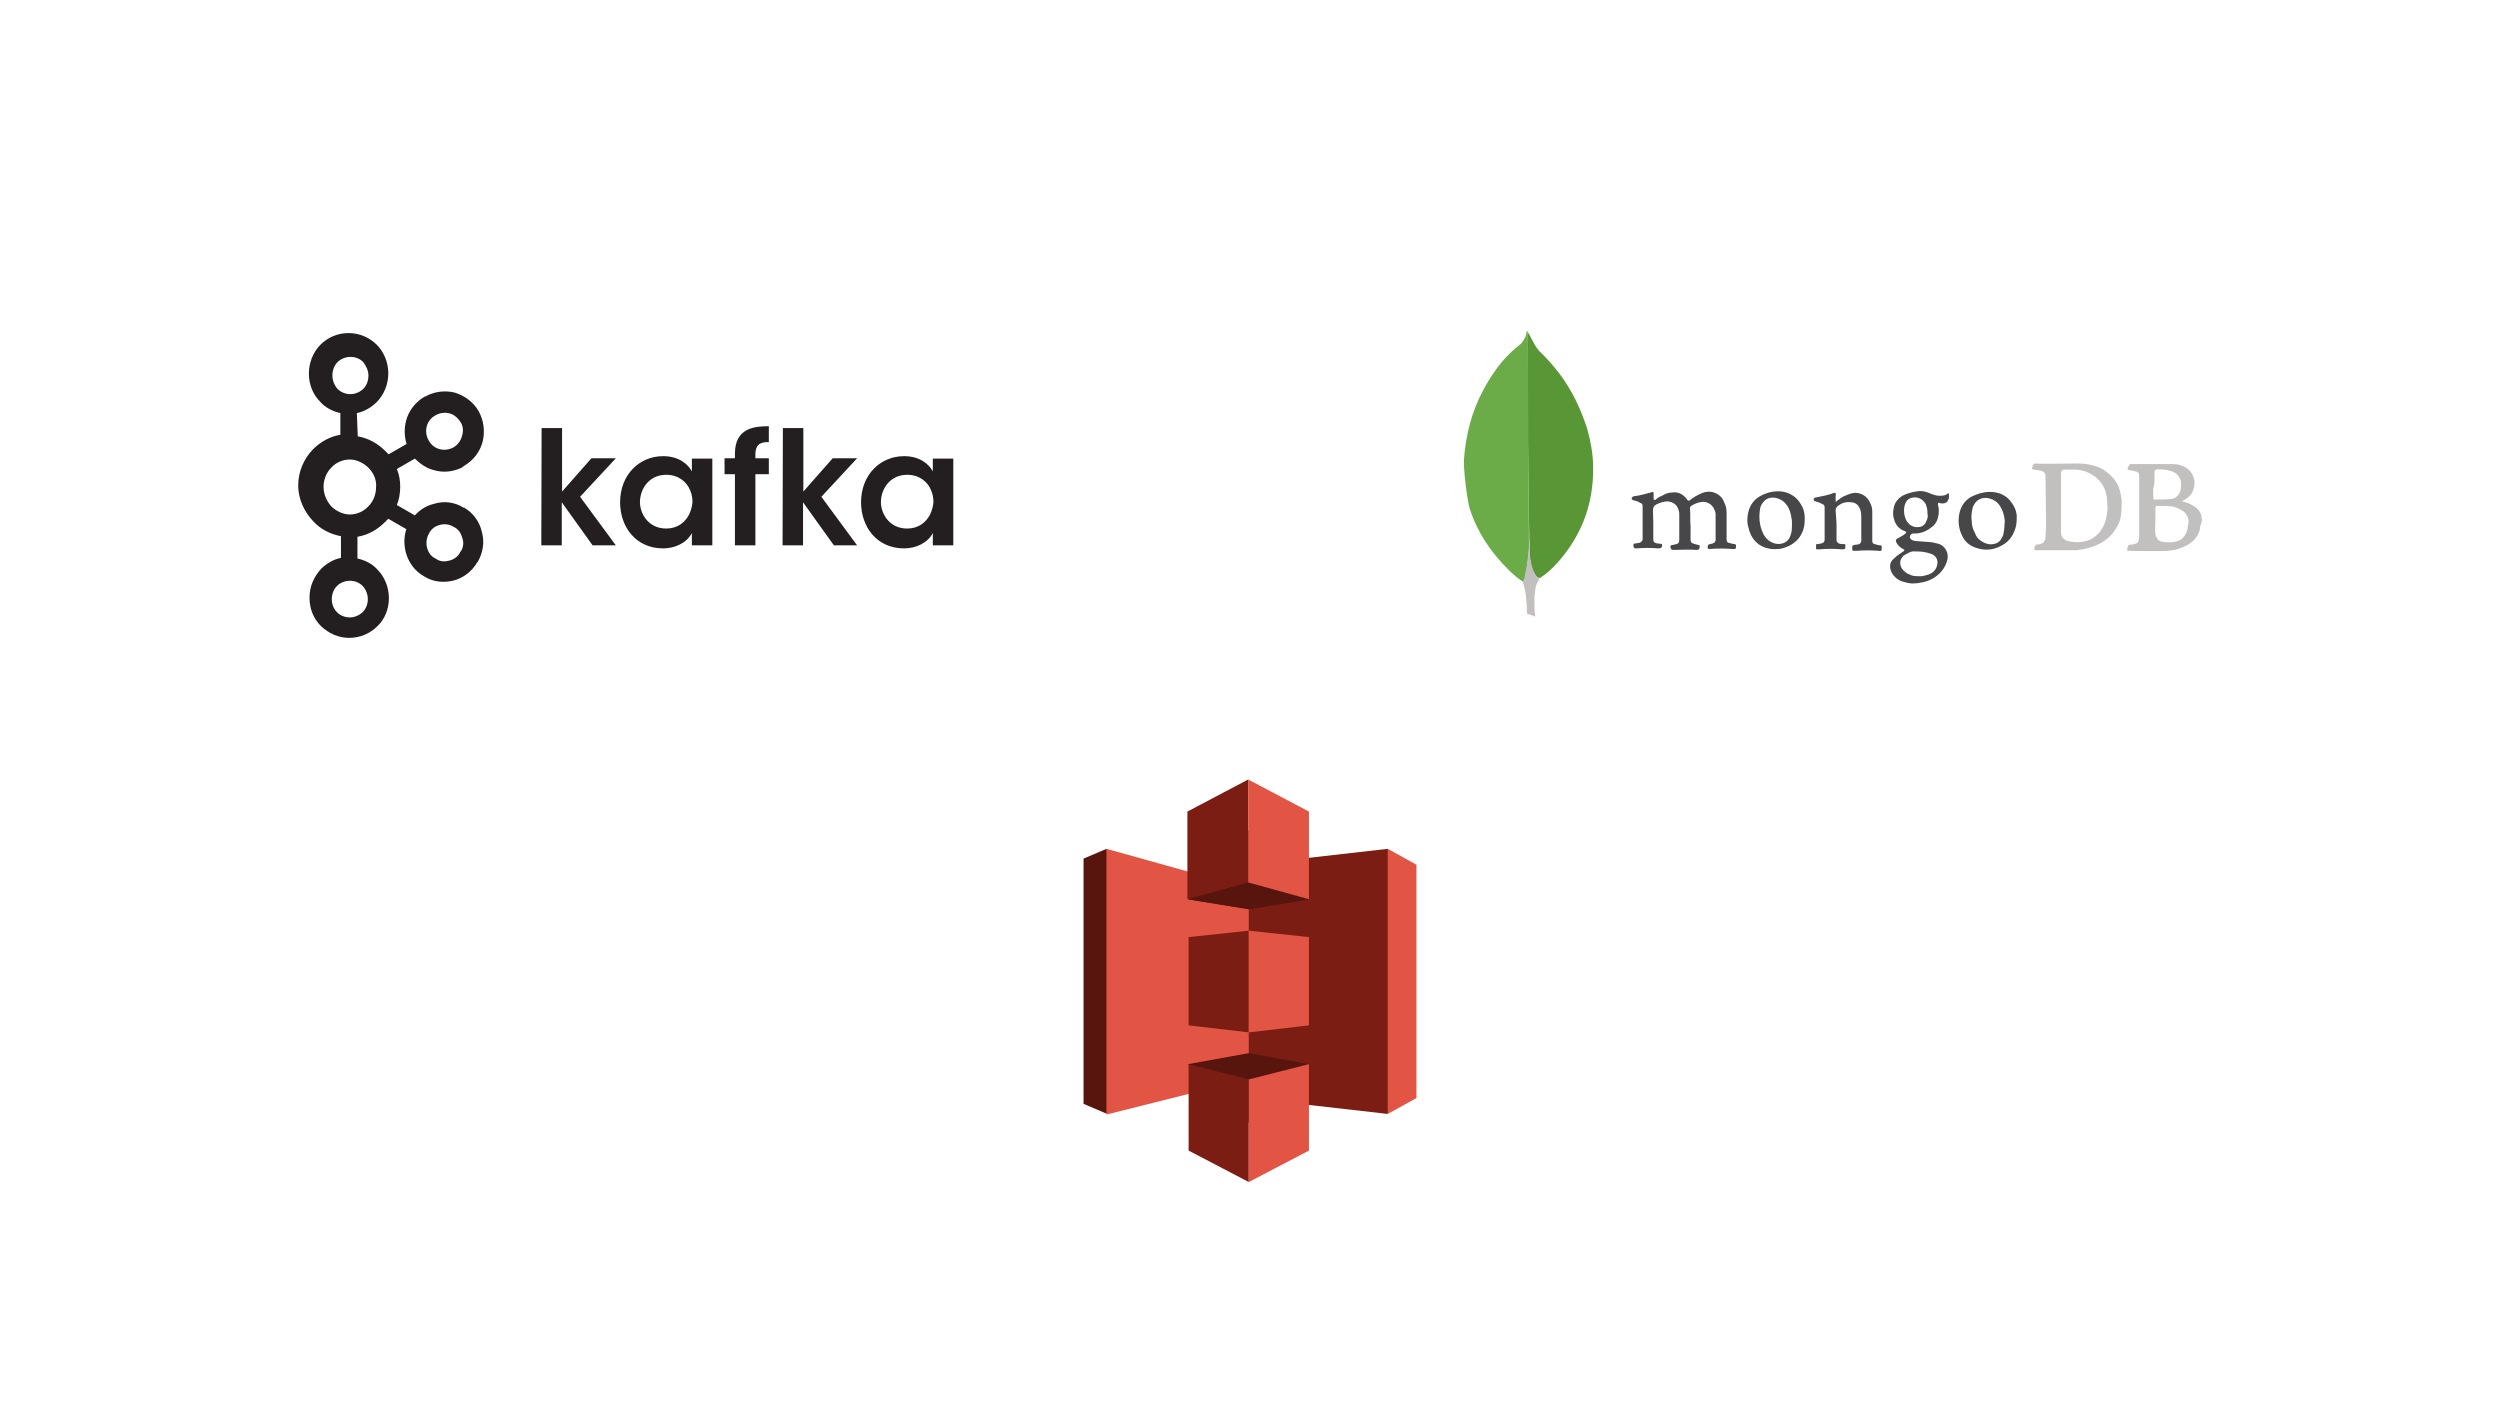 <?xml version="1.0" encoding="UTF-8"?>
<svg id="Layer_1" xmlns="http://www.w3.org/2000/svg" version="1.1" viewBox="0 0 960 540">
  <!-- Generator: Adobe Illustrator 29.5.1, SVG Export Plug-In . SVG Version: 2.1.0 Build 141)  -->
  <defs>
    <style>
      .st0 {
        fill: #599636;
      }

      .st1 {
        fill: #c2bfbf;
      }

      .st2 {
        fill: #231f20;
      }

      .st3 {
        fill: #fff;
      }

      .st4 {
        fill: #6cac48;
      }

      .st5 {
        fill: #e25444;
      }

      .st5, .st6, .st7 {
        fill-rule: evenodd;
      }

      .st6 {
        fill: #7b1d13;
      }

      .st8 {
        fill: #47474a;
      }

      .st7 {
        fill: #58150d;
      }
    </style>
  </defs>
  <rect class="st3" width="960" height="540"/>
  <path class="st2" d="M139.487,139.043c-1.29-1.29-2.932-1.994-4.926-1.994-1.759,0-3.636.704-4.926,1.994h0c-1.29,1.29-1.994,3.166-1.994,5.16,0,1.759.704,3.753,1.994,5.16h0c1.29,1.29,3.166,1.994,4.926,1.994,1.994,0,3.753-.938,4.926-1.994h0c1.29-1.29,1.994-3.166,1.994-5.16s-.938-3.753-1.994-5.16h0ZM134.326,237.087c1.994,0,3.753-.938,4.926-1.994h0c1.29-1.29,1.994-3.166,1.994-4.926,0-1.994-.704-3.753-1.994-5.16h0c-1.29-1.29-2.932-1.994-4.926-1.994-1.759,0-3.636.704-4.926,1.994h0c-1.29,1.29-1.994,3.166-1.994,5.16,0,1.759.704,3.636,1.994,4.926h0c1.29,1.29,3.049,1.994,4.926,1.994h0ZM172.559,215.273c1.759-.469,3.401-1.525,4.222-3.401l.235-.235c.938-1.525,1.173-3.401.469-5.16-.469-1.759-1.525-3.401-3.401-4.222h0c-1.525-.938-3.401-1.173-5.16-.704s-3.401,1.525-4.222,3.401c-.938,1.525-1.173,3.636-.704,5.395s1.525,3.401,3.401,4.222h0c1.642,1.173,3.401,1.173,5.16.704h0ZM141.48,179.621c-1.759-1.759-4.457-3.166-7.154-3.166s-5.395,1.173-7.154,3.166c-1.759,1.759-2.932,4.457-2.932,7.388,0,2.697,1.173,5.395,2.932,7.388,1.759,1.759,4.457,3.166,7.154,3.166s5.395-1.173,7.154-3.166c1.994-1.994,2.932-4.691,2.932-7.388.235-2.697-.938-5.395-2.932-7.388h0ZM137.376,167.541c3.987.704,7.623,2.697,10.555,5.629h0c.469.469.938.938,1.29,1.29l6.919-3.987c-.938-2.932-.938-5.864-.235-8.796.938-3.753,3.401-7.154,7.154-9.382h.235c3.401-1.994,7.623-2.463,11.376-1.525,3.753,1.173,7.154,3.636,9.148,7.154h0c1.994,3.636,2.463,7.858,1.525,11.61-.938,3.753-3.401,7.154-7.154,9.382l-.938.704h0c-3.401,1.525-6.919,1.994-10.555.938-2.932-.704-5.395-2.463-7.388-4.457l-6.919,3.987c.938,2.228,1.29,4.457,1.29,6.919s-.469,4.926-1.29,6.919l6.919,3.987c1.994-2.228,4.457-3.753,7.388-4.457,3.753-1.173,7.858-.704,11.376,1.525h.235c3.401,1.994,5.864,5.395,6.685,9.148,1.173,3.987.469,8.092-1.525,11.61l-.235.235h0c-1.994,3.401-5.16,5.864-8.913,6.919-3.753.938-7.858.704-11.376-1.525h0c-3.636-1.994-6.098-5.395-7.154-9.382-.704-2.932-.704-5.864.235-8.796l-6.919-3.987c-.469.469-.938.938-1.29,1.29h0c-2.932,2.932-6.45,4.926-10.555,5.629v8.327c2.932.704,5.629,1.994,7.623,4.222h0c2.697,2.697,4.457,6.685,4.457,11.024,0,3.987-1.525,8.092-4.457,10.789h0c-2.697,2.697-6.45,4.457-10.789,4.457-4.222,0-7.858-1.759-10.789-4.457h0c-2.932-2.932-4.457-6.685-4.457-11.024s1.759-8.092,4.457-11.024h0c1.994-1.994,4.691-3.636,7.623-4.222v-8.327c-3.987-.704-7.858-2.697-10.555-5.629h0c-3.636-3.753-5.864-8.796-5.864-13.839,0-5.395,2.228-10.32,5.629-13.839h0c2.932-2.932,6.45-4.926,10.555-5.629v-8.327c-2.932-.704-5.629-1.994-7.623-4.222h0c-2.932-2.932-4.457-6.685-4.457-11.024,0-3.987,1.525-8.092,4.457-11.024h0c2.932-2.932,6.685-4.457,10.789-4.457,4.222,0,8.092,1.759,10.789,4.457h0c2.697,2.697,4.457,6.685,4.457,11.024,0,3.987-1.525,8.092-4.457,11.024h0c-1.994,1.994-4.691,3.636-7.623,4.222l.352,8.913h0ZM176.898,162.147h0c-.938-1.525-2.463-2.932-4.222-3.401s-3.753-.235-5.395.704h0c-1.759.938-2.932,2.463-3.401,4.222s-.235,3.753.704,5.395h0c.938,1.759,2.463,2.932,4.222,3.401s3.636.235,5.395-.704h0c1.525-.938,2.697-2.463,3.166-4.222.586-1.759.586-3.753-.469-5.395M207.976,164.375h7.858v24.394l11.259-12.783h9.382l-13.721,14.777,13.721,18.647h-8.913l-11.845-16.536v16.536h-7.858l.117-45.034M245.739,192.873c0,3.987,2.932,10.086,10.086,10.086,4.222,0,7.154-2.228,8.796-5.395.704-1.525,1.173-3.166,1.29-4.691,0-1.525-.235-3.166-.938-4.691-1.29-3.166-4.457-5.864-9.148-5.864-6.568,0-10.086,5.395-10.086,10.555h0ZM273.534,209.409h-7.858v-4.691c-1.994,3.753-6.45,5.864-11.024,5.864-10.555,0-16.536-8.327-16.536-17.709,0-10.555,7.388-17.709,16.536-17.709,6.098,0,9.617,3.166,11.024,5.864v-4.926h7.858v33.307M282.213,182.084h-3.987v-6.098h3.987v-1.759c0-9.851,7.388-10.555,13.018-10.555v6.098c-1.994,0-5.16,0-5.16,4.691v1.525h5.16v6.098h-5.16v27.325h-7.858v-27.325M300.625,164.375h7.858v24.394l11.259-12.783h9.382l-13.721,14.777,13.721,18.647h-8.913l-11.845-16.536v16.536h-7.858l.117-45.034M338.271,192.873c0,3.987,2.932,10.086,10.086,10.086,4.222,0,7.154-2.228,8.796-5.395.704-1.525,1.173-3.166,1.29-4.691,0-1.525-.235-3.166-.938-4.691-1.29-3.166-4.457-5.864-9.148-5.864-6.568,0-10.086,5.395-10.086,10.555h0ZM366.066,209.409h-7.858v-4.691c-1.994,3.753-6.45,5.864-11.024,5.864-10.555,0-16.536-8.327-16.536-17.709,0-10.555,7.388-17.709,16.536-17.709,6.098,0,9.617,3.166,11.024,5.864v-4.926h7.858v33.307"/>
  <g>
    <path class="st0" d="M586.663,127.433l2.932,5.395c.704.938,1.29,1.994,2.228,2.697,2.463,2.463,4.691,4.926,6.919,7.858,4.926,6.45,8.327,13.721,10.789,21.462,1.29,4.691,2.228,9.617,2.228,14.542.235,14.777-4.926,27.56-15.011,38.115-1.525,1.525-3.401,3.166-5.395,4.457-1.173,0-1.525-.938-1.994-1.525-.938-1.29-1.29-2.697-1.525-4.222-.469-1.759-.704-3.636-.469-5.395v-.938c-.235.117-1.173-81.977-.704-82.446h0Z"/>
    <path class="st4" d="M586.663,127.315c-.235-.235-.235,0-.469,0,0,1.173-.469,2.228-1.173,3.401s-1.525,1.759-2.697,2.697c-5.395,4.457-9.382,10.086-12.783,16.419-4.457,8.327-6.685,17.24-7.388,26.622-.235,3.401,1.173,15.481,2.228,18.882,2.932,9.148,8.092,16.771,15.011,23.573,1.525,1.525,3.401,3.166,5.395,4.457.469,0,.704-.469.704-.938.235-.704.469-1.525.469-2.228.469-2.932.938-6.098,1.173-8.913l-.469-83.97h0Z"/>
    <path class="st1" d="M589.595,225.828c.235-1.29.938-2.463,1.525-3.636-.704-.235-1.29-.938-1.525-1.525-.469-.704-.704-1.29-.938-1.994-.938-2.463-1.173-5.16-1.29-7.623v-1.525c-.235.235-.469,2.228-.469,2.463-.235,2.697-.469,5.395-1.173,8.092-.235,1.173-.235,2.228-.938,3.166v.469c1.173,3.166,1.29,6.333,1.525,9.617v1.173c0,1.29,0,1.173,1.173,1.525.469.235,1.173.235,1.525.704.469,0,.469-.235.469-.469l-.235-1.994v-5.395c.117-1.173.352-2.111.352-3.049h0Z"/>
    <g>
      <path class="st8" d="M634.864,200.965v6.333c0,.704.469,1.173,1.173,1.29s1.173.235,1.759.235c.235,0,.469.235.469.469,0,.938-.469,1.29-1.29,1.29-2.932-.235-5.864-.235-8.561,0h-.235c-.586,0-.938-.352-.938-.938v-.469c0-.235.235-.469.469-.469.704,0,1.173-.235,1.759-.235.704-.235,1.173-.704,1.29-1.29v-12.783c0-.704-.235-1.173-.938-1.29-.704-.469-1.29-.704-2.228-.938-.235,0-.469,0-.704-.235-.469-.235-.469-.704,0-1.173.235,0,.469-.235.704-.235,2.228-.235,4.457-.938,6.685-1.525.469-.235.469,0,.704.235v2.228c0,.235,0,.469.235.469h.469c.704-.704,1.525-1.173,2.463-1.525,1.173-.704,2.463-1.29,3.987-1.29,1.759-.235,3.166.235,4.457,1.29.469.469,1.173,1.173,1.29,1.525.352.352.586.352.938.235,1.29-1.173,2.932-1.994,4.457-2.697,1.525-.704,3.401-.938,5.16-.235s2.932,1.759,3.636,3.636c.704,1.29.938,2.697.938,4.222v10.086c0,.704.235,1.173.938,1.29s1.525.469,2.228.469c.235,0,.469.235.469.704,0,1.173-.235,1.29-1.29,1.173-2.932-.235-6.098-.235-8.913,0-.469,0-.704-.235-.704-.469v-.235c0-.704.235-1.173.938-1.173l.938-.235c.704-.235,1.173-.704,1.173-1.29v-9.969c0-.704-.235-1.29-.469-1.759-.938-2.228-2.932-3.166-4.926-2.932-1.525.235-2.697.704-3.987,1.525-.235.235-.469.469-.469.704.235,2.463,0,4.691.235,7.154v5.16c0,.938.469,1.29,1.29,1.525l1.759.469c.235,0,.469.235.469.469v.235c0,.704-.352,1.173-1.173,1.173-2.932-.235-6.098,0-8.913,0-.704,0-1.173-.352-1.173-1.173,0-.469.235-.704.704-.704l1.173-.235c1.173-.235,1.525-.704,1.525-1.759v-9.851c0-.938-.235-1.759-.704-2.697-.704-1.29-1.994-1.994-3.636-2.228-1.525,0-2.932.469-4.457,1.173-.938.469-1.29,1.173-1.29,2.228l.117,5.043h0ZM705.23,201.2v6.333c0,.469.469.938.938,1.173.704.235,1.29.235,1.994.235.469,0,.469.235.469.469v.235c0,1.29-.235,1.29-1.29,1.29-2.932-.235-5.629-.235-8.561,0h-1.173c-.117,0-.235-.117-.235-.235v-1.525c0-.235.235-.235.469-.235.469,0,1.173-.235,1.525-.235.938-.235,1.29-.704,1.29-1.525v-12.314c0-.704-.235-1.173-.938-1.29-.704-.469-1.29-.704-2.228-.938-.235,0-.469-.235-.704-.235-.469-.235-.469-.938,0-1.173.235-.235.469-.235.704-.235,2.463-.469,4.691-.938,6.919-1.759.235,0,.469,0,.469.235s.235.469,0,.704v2.463c.235.235.469-.235.469-.235,1.173-.938,2.228-1.759,3.636-2.228,1.173-.469,2.228-.938,3.636-.938,2.463.235,4.222,1.29,5.395,3.636.704,1.173.938,2.463.938,3.753v11.024c0,.704.235,1.173.938,1.29s1.29.469,1.994.469.704.235.704.704v.235c0,1.29-.235,1.29-1.29,1.173-2.697-.235-5.629-.235-8.327,0h-1.173c-.235,0-.469,0-.469-.235,0-.469-.235-.938,0-1.525,0-.235.235-.235.469-.469l1.759-.235c.704-.235.938-.469,1.173-1.173v-8.913c0-.938,0-1.759-.235-2.697-.469-1.994-1.759-3.401-3.753-3.401-1.759-.235-3.401.235-4.691,1.173-.704.469-1.173,1.173-1.173,1.759l.352,5.395h0Z"/>
      <path class="st1" d="M814.532,190.645c-.469-2.697-1.29-5.16-3.166-7.154-1.525-1.759-3.636-3.401-5.864-4.222s-4.926-1.29-7.388-1.29c-1.173,0-15.246.235-16.419,0-.235,0-.469,0-.704.235-.235.235-.469.469-.469.938-.469,1.173-.469.938.704,1.173.938.235,1.759.235,2.697.469.704.235,1.29.704,1.525,1.525,0,.469.235,13.487.235,19.702l-.235,4.457c0,.235,0,.704-.235.938-.235.469-.469.938-.938,1.173-.469.235-1.173.469-1.525.469-1.173,0-1.173.235-1.525,1.29v.469c0,.352.117.469.469.469h15.715l2.932-.469c3.401-.704,6.45-1.994,9.148-4.222,1.525-1.29,2.697-2.932,3.636-4.691,1.173-1.994,1.525-4.457,1.525-6.685.117-1.876.117-3.166-.117-4.574h0ZM809.255,195.805c-.235,2.463-.704,4.691-1.759,6.685-1.525,2.697-3.753,4.691-6.919,5.395-1.29.235-2.697.469-3.987.235-1.173,0-1.994-.235-2.932-.469-1.525-.704-2.228-1.525-2.228-3.401v-22.4c0-1.29.704-1.525,1.525-1.525h4.457c1.525.235,3.166.469,4.457,1.173,1.173.469,1.994,1.173,2.932,1.759,1.994,1.759,3.401,3.753,3.987,6.45.469,1.876.469,4.105.469,6.098h0ZM845.493,199.675v-.704c-.235-1.994-1.29-3.636-3.166-4.691-1.173-.704-2.228-1.29-3.636-1.525-.235,0-.469-.235-.704-.235,0-.235.235-.235.235-.235.704-.469,1.29-.704,1.994-1.29,1.173-.938,1.994-2.228,2.228-3.636.235-.704.235-1.525.235-2.463-.235-1.994-1.173-3.753-2.697-4.926-1.759-1.29-3.753-1.759-5.864-1.759h-15.715c-.235,0-.469,0-.704.235-.235.469-.704.938-.704,1.525,0,.235,0,.469.235.469l2.463.469c1.173.235,1.759.704,1.759,1.525v22.634c0,.938,0,1.525-.235,2.463,0,.469-.469.938-.938,1.173-.704.235-1.29.469-2.228.469-.469,0-.938.235-.938.704-.235.235-.235.704-.235,1.173s0,.704.469.469c.235,0,12.549.235,15.011,0,1.29-.235,2.697-.235,3.987-.704,2.228-.704,4.457-1.759,6.333-3.636,1.29-1.525,2.228-3.401,2.228-5.395.586-1.173.586-1.642.586-2.111h0ZM827.315,184.195v-2.932c0-.469.235-.938.704-.938.938-.235,1.759,0,2.697,0s1.759.235,2.697.469c1.525.469,2.932,1.29,3.636,2.932.469.704.469,1.525.469,2.228,0,1.173,0,1.994-.469,3.166-.704,1.29-1.525,2.228-3.166,2.463s-5.629.235-6.333.235c-.469,0-.704,0-.704-.704v-3.636c.469-1.056.469-2.111.469-3.284h0ZM839.63,204.366c-.704,1.525-1.759,2.932-3.401,3.401-.938.235-1.759.469-2.697.469-1.173,0-2.228,0-3.401-.235-1.525-.235-2.228-1.759-2.463-2.932-.235-1.759,0-3.753,0-5.16v-4.926c0-.469.235-.704.704-.704h3.636l2.463.235c1.525.469,3.166,1.173,4.457,2.228.938,1.173,1.525,2.228,1.525,3.636-.352,1.525-.352,2.697-.821,3.987h0Z"/>
      <path class="st8" d="M744.635,193.108l.938.235c1.173,0,2.228-.235,2.697-1.759.235-.704.235-1.29,0-2.228-.235,0-.235.235-.469.235-.469.469-1.173.704-1.759.704-1.29.235-2.697,0-3.987-.469l-1.759-.704c-1.29-.469-2.697-.704-3.987-.469-1.759.235-3.636.704-5.395,1.525-1.759.938-3.166,2.463-3.636,4.457-.235,1.173-.469,2.228-.235,3.636.469,2.697,1.759,4.691,4.222,5.629.117,0,.352.117.469.235.235.235.469.469,0,.704l-.938.704-2.228,1.29c-.469.235-.704.704-.469,1.173.235.704.704,1.29,1.173,1.759s1.173.938,1.759,1.173c.352.117.352.352,0,.704l-2.228,1.525c-.704.469-1.29,1.173-1.994,1.759-.938.938-1.173,2.228-.938,3.401.235,1.29.938,2.463,1.994,3.401.938.938,2.228,1.525,3.401,1.759,1.994.704,4.222.704,6.333.235,3.166-.469,5.864-1.994,7.858-4.222,1.29-1.525,2.228-3.401,2.463-5.395.235-2.463-1.525-4.926-3.987-5.395l-1.994-.469-6.098-.469c-.704,0-1.29-.235-1.759-.469-.704-.469-.938-1.29-.469-1.759.235-.469.704-.704,1.29-.704h1.173c2.463-.235,4.457-1.29,6.333-2.932.938-.938,1.525-1.994,1.759-3.166.469-1.525.469-3.401,0-4.926 0-.704 0-.821.469-.704h0ZM735.488,211.755h.704c1.525,0,3.166.235,4.691.704.469.235.938.235,1.29.469,1.525.938,1.994,2.228,1.759,3.753s-1.173,2.932-2.697,3.636c-.938.469-1.994.704-3.166.938h-1.173c-1.29,0-2.463,0-3.753-.704-.938-.235-1.525-.938-2.228-1.525-1.29-1.29-1.994-3.636,0-5.629,1.642-.938,2.932-1.876,4.574-1.642h0ZM739.71,200.144c-.704,1.994-2.463,2.463-4.222,2.228-1.525-.235-2.697-1.173-3.401-2.463-.938-1.759-1.173-3.753-.704-5.864.469-1.525,1.29-2.697,2.932-2.932,1.994-.469,3.987.469,5.16,2.463.469,1.173.704,2.228.704,3.987.234.469-0,1.642-.469,2.58h0ZM692.916,197.447c-.235-1.994-1.173-3.753-2.463-5.395-1.994-2.228-4.691-3.401-7.623-3.401-2.463,0-4.926.704-7.154,1.994s-3.636,3.401-4.222,5.629-.704,4.457,0,6.45c1.29,5.864,5.864,8.561,11.259,8.092,1.525,0,3.166-.704,4.457-1.29,2.228-1.173,3.753-2.697,4.691-4.691.938-1.759,1.173-3.636,1.173-5.864l-.117-1.525h0ZM687.521,205.656c-.469,1.759-1.994,2.932-3.753,3.166-1.525.235-3.166-.235-4.457-1.173-.938-.704-1.759-1.759-2.228-2.697-1.525-3.166-1.759-6.45-1.173-9.851.235-1.173.938-1.994,1.525-2.697,1.29-1.29,2.932-1.525,4.691-1.173,1.759.469,2.932,1.29,3.987,2.697s1.525,3.166,1.759,4.691c.235.938.235,1.759.235,2.228,0,1.994,0,3.518-.586,4.808h0ZM774.424,197.916c-.235-2.228-1.173-3.987-2.697-5.864-1.994-2.228-4.691-3.166-7.623-3.166-2.463,0-4.691.704-6.919,1.759-2.463,1.29-3.987,3.401-4.691,6.098-.704,2.932-.469,6.098.938,8.913,1.173,2.697,3.401,4.222,6.098,4.926,3.166.938,6.098.469,8.796-.938,2.463-1.173,4.222-3.166,5.16-5.629.704-1.525.938-3.166.938-4.926v-1.173h0ZM769.263,205.305c-.704,1.994-1.759,3.401-3.987,3.636-1.525.235-3.166-.235-4.457-1.173-1.173-.704-1.994-1.759-2.463-3.166-.704-1.29-1.173-2.697-1.173-3.987-.235-1.759-.235-3.401.235-5.16,0-.469.235-.704.235-.938,1.173-2.697,3.401-3.753,6.098-3.166,1.759.469,3.166,1.29,4.222,2.932s1.525,3.166,1.759,4.926c0,.704.235,1.29,0,1.994,0,1.642-.235,2.932-.469,4.105h0Z"/>
    </g>
  </g>
  <g>
    <path class="st5" d="M532.892,325.951l-26.622,50.898,26.622,50.898,11.024-6.098v-89.6l-11.024-6.098h0Z"/>
    <path class="st6" d="M532.892,325.951l-53.596,6.098-27.091,44.8,27.091,44.8,53.596,6.098v-101.796h0Z"/>
    <path class="st7" d="M424.88,325.951l-8.796,3.753v94.173l8.796,3.753,54.416-50.898-54.416-50.781h0Z"/>
    <path class="st5" d="M424.88,325.951l54.651,15.246v73.063l-54.651,13.721v-102.031h0Z"/>
    <path class="st7" d="M479.531,349.054l-23.338-3.753,23.338-26.505,23.104,26.505-23.104,3.753Z"/>
    <path class="st7" d="M502.634,345.419l-23.104,3.753-23.104-3.753v-26.505"/>
    <path class="st7" d="M479.531,404.409l-23.338,4.222,23.338,22.634,23.104-22.634-23.104-4.222Z"/>
    <path class="st6" d="M479.296,299.329l-23.338,12.314v33.658l23.338-6.45v-39.522h0Z"/>
    <path class="st6" d="M479.531,357.381l-23.104,2.463v33.893l23.104,2.697v-39.053h0Z"/>
    <path class="st6" d="M479.531,414.495l-23.104-5.864v33.189l23.104,12.08v-39.405h0Z"/>
    <path class="st5" d="M502.634,408.631l-23.104,5.864v39.405l23.104-12.08v-33.189Z"/>
    <path class="st5" d="M479.531,357.381l23.104,2.463v33.893l-23.104,2.697v-39.053h0Z"/>
    <path class="st5" d="M479.296,299.329l23.338,12.314v33.658l-23.338-6.45v-39.522Z"/>
  </g>
</svg>